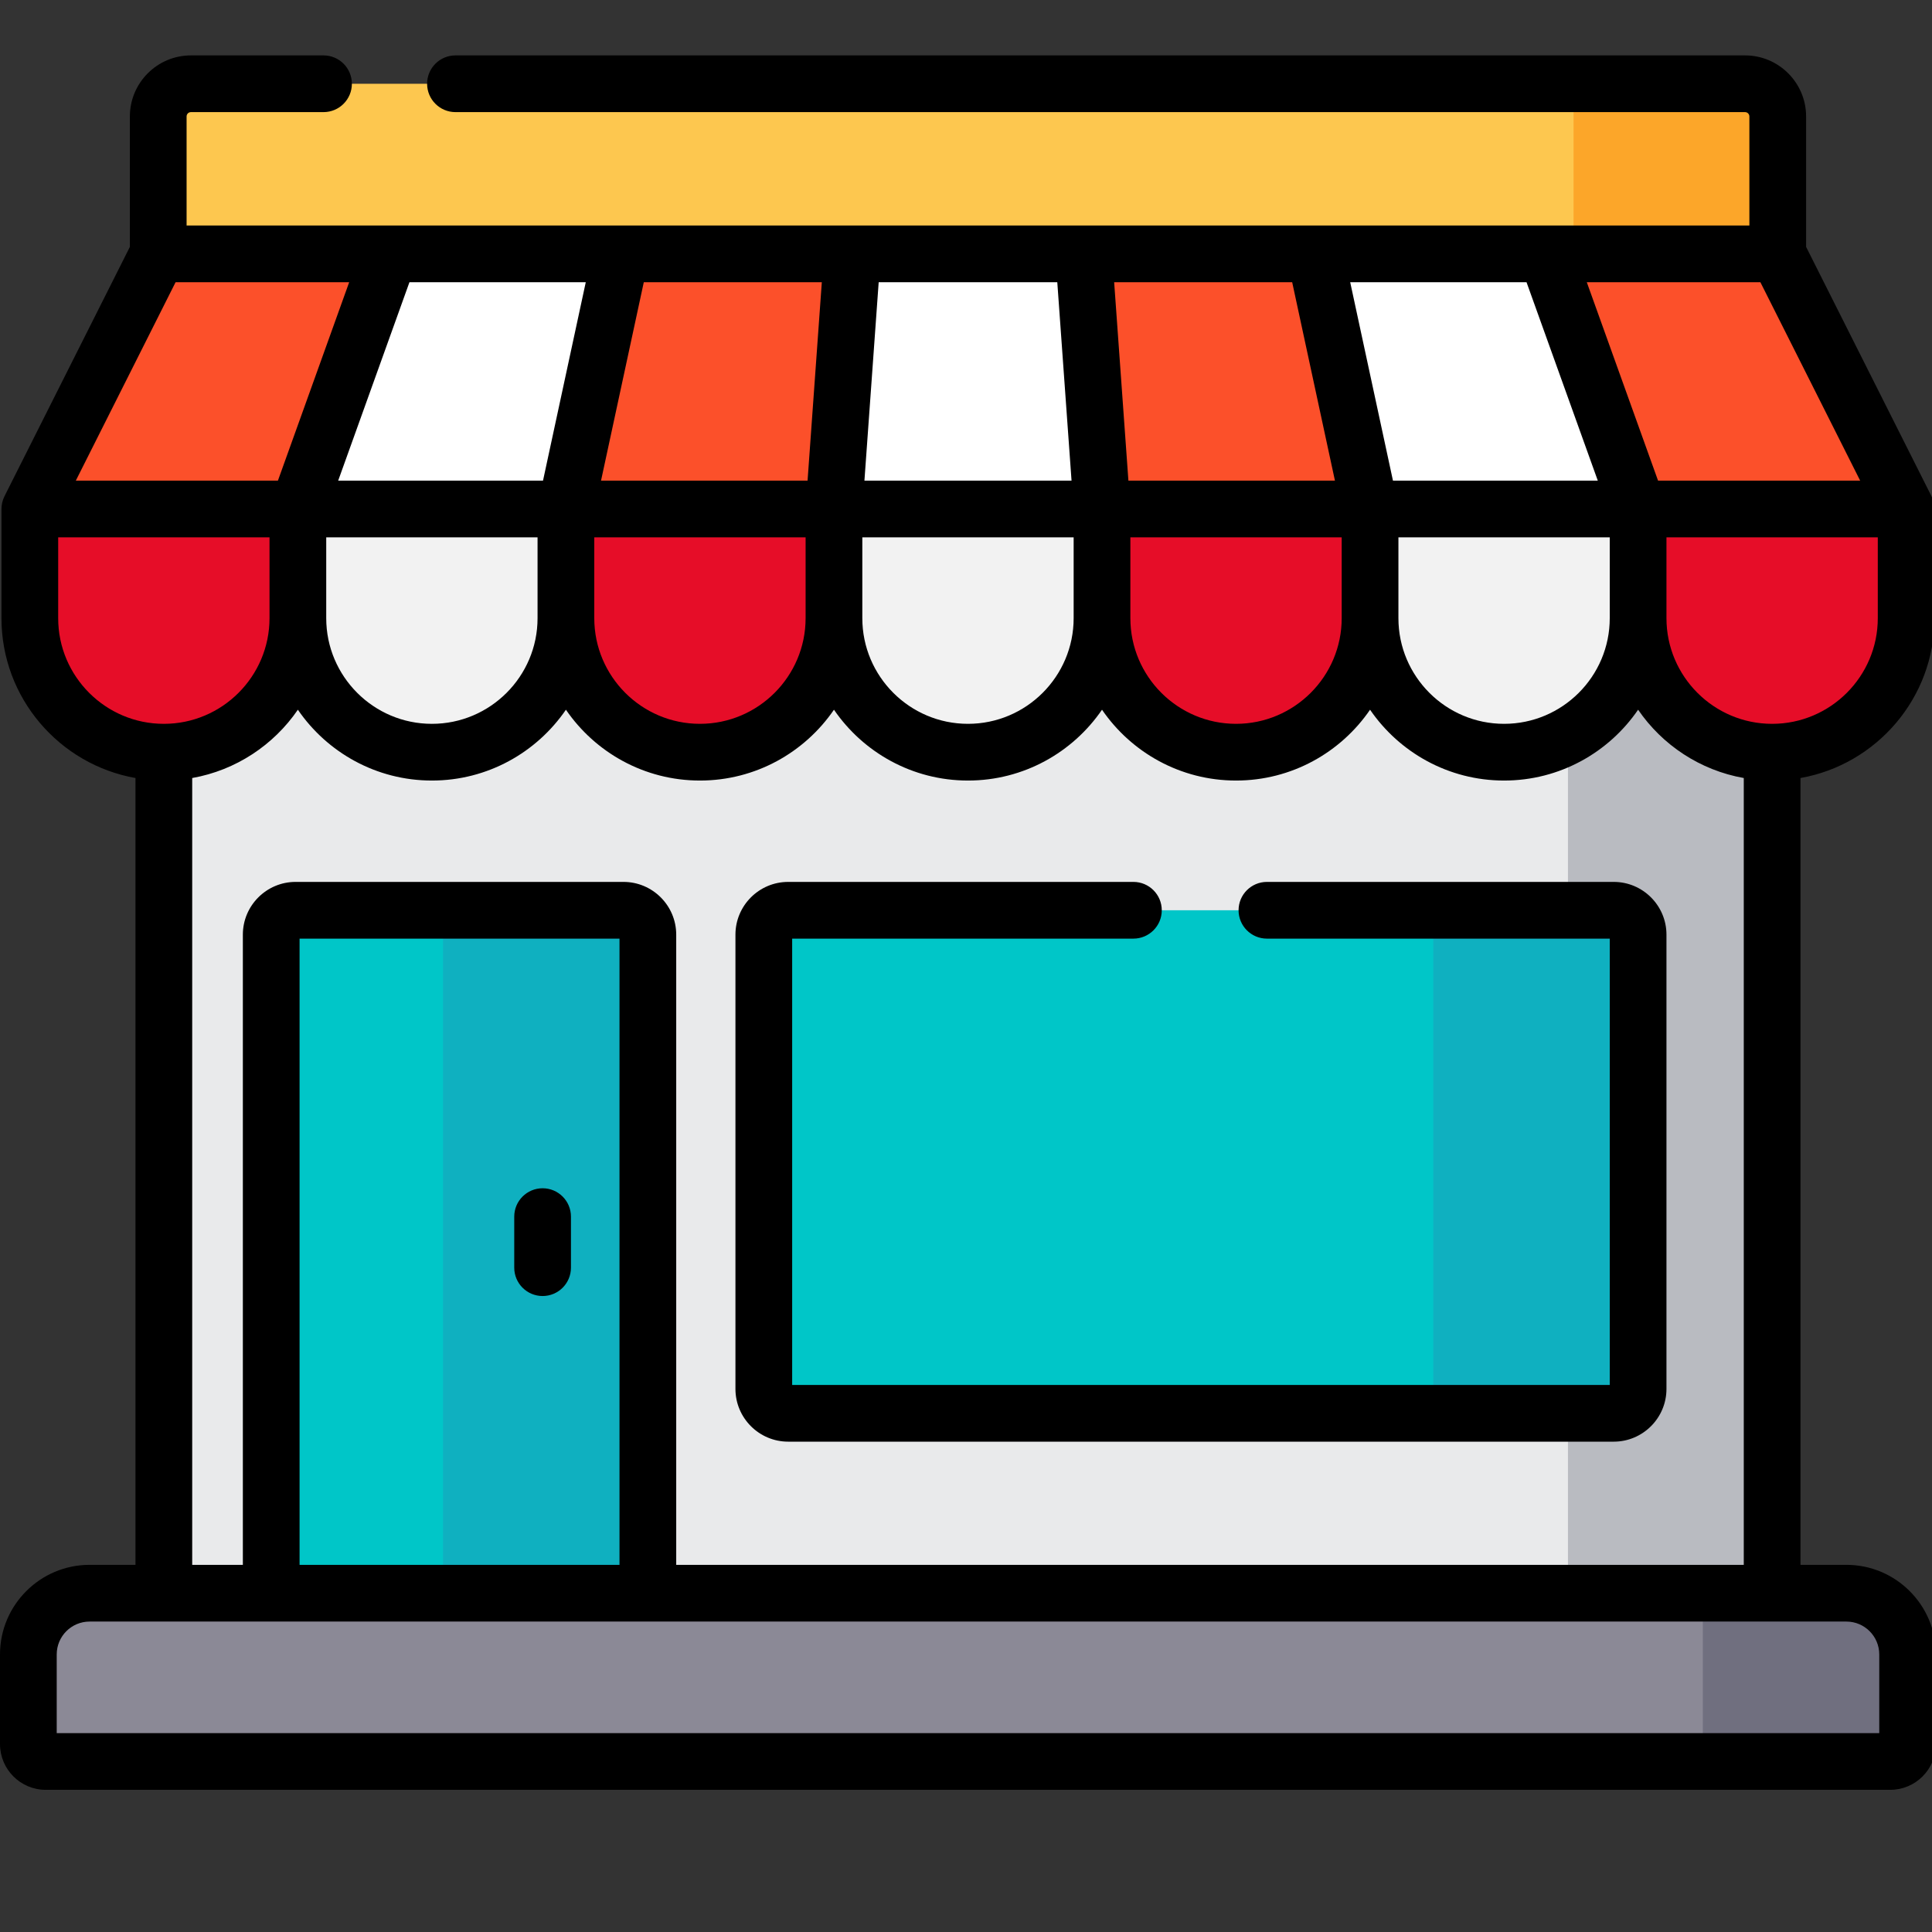 <?xml version="1.0" encoding="UTF-8" standalone="no"?>
<!DOCTYPE svg PUBLIC "-//W3C//DTD SVG 1.1//EN" "http://www.w3.org/Graphics/SVG/1.1/DTD/svg11.dtd">
<svg width="100%" height="100%" viewBox="0 0 70 70" version="1.1" xmlns="http://www.w3.org/2000/svg" xmlns:xlink="http://www.w3.org/1999/xlink" xml:space="preserve" xmlns:serif="http://www.serif.com/" style="fill-rule:evenodd;clip-rule:evenodd;stroke-linejoin:round;stroke-miterlimit:2;">
    <rect x="0" y="0" width="70" height="70" fill="#333333" stroke="none"/>
    <g transform="matrix(0.137,0,0,0.137,0,-1.644)">
        <rect x="43.33" y="102.56" width="425.34" height="364.05" style="fill:rgb(233,234,235);"/>
    </g>
    <g transform="matrix(0.137,0,0,0.137,0,-1.644)">
        <rect x="414.67" y="102.56" width="54" height="364.05" style="fill:rgb(185,187,193);"/>
    </g>
    <g transform="matrix(0.137,0,0,0.137,0,-1.644)">
        <path d="M470.153,102.558L41.847,102.558L41.847,42.796C41.847,38.021 45.717,34.151 50.492,34.151L461.508,34.151C466.283,34.151 470.153,38.021 470.153,42.796L470.153,102.558Z" style="fill:rgb(253,199,79);fill-rule:nonzero;"/>
    </g>
    <g transform="matrix(0.137,0,0,0.137,0,-1.644)">
        <path d="M461.508,34.151L416.153,34.151L416.153,79.14L470.153,79.14L470.153,42.796C470.153,38.021 466.282,34.151 461.508,34.151Z" style="fill:rgb(252,166,41);fill-rule:nonzero;"/>
    </g>
    <g transform="matrix(0.137,0,0,0.137,0,-1.644)">
        <path d="M43.332,210.929C23.756,210.929 7.887,195.06 7.887,175.484L7.887,146.607L78.776,146.607L78.776,175.484C78.776,195.06 62.907,210.929 43.332,210.929Z" style="fill:rgb(230,13,40);fill-rule:nonzero;"/>
    </g>
    <g transform="matrix(0.137,0,0,0.137,0,-1.644)">
        <path d="M114.221,210.929C94.645,210.929 78.776,195.06 78.776,175.484L78.776,146.607L149.665,146.607L149.665,175.484C149.666,195.06 133.797,210.929 114.221,210.929Z" style="fill:rgb(242,242,242);fill-rule:nonzero;"/>
    </g>
    <g transform="matrix(0.137,0,0,0.137,0,-1.644)">
        <path d="M185.111,210.929C165.535,210.929 149.666,195.06 149.666,175.484L149.666,146.607L220.555,146.607L220.555,175.484C220.555,195.06 204.686,210.929 185.111,210.929Z" style="fill:rgb(230,13,40);fill-rule:nonzero;"/>
    </g>
    <g transform="matrix(0.137,0,0,0.137,0,-1.644)">
        <path d="M256,210.929C236.424,210.929 220.555,195.06 220.555,175.484L220.555,146.607L291.444,146.607L291.444,175.484C291.445,195.06 275.576,210.929 256,210.929Z" style="fill:rgb(242,242,242);fill-rule:nonzero;"/>
    </g>
    <g transform="matrix(0.137,0,0,0.137,0,-1.644)">
        <path d="M326.89,210.929C307.314,210.929 291.445,195.06 291.445,175.484L291.445,146.607L362.334,146.607L362.334,175.484C362.334,195.06 346.465,210.929 326.89,210.929Z" style="fill:rgb(230,13,40);fill-rule:nonzero;"/>
    </g>
    <g transform="matrix(0.137,0,0,0.137,0,-1.644)">
        <path d="M397.779,210.929C378.203,210.929 362.334,195.06 362.334,175.484L362.334,146.607L433.223,146.607L433.223,175.484C433.224,195.06 417.355,210.929 397.779,210.929Z" style="fill:rgb(242,242,242);fill-rule:nonzero;"/>
    </g>
    <g transform="matrix(0.137,0,0,0.137,0,-1.644)">
        <path d="M468.668,210.929C449.092,210.929 433.223,195.06 433.223,175.484L433.223,146.607L504.112,146.607L504.112,175.484C504.113,195.06 488.244,210.929 468.668,210.929Z" style="fill:rgb(230,13,40);fill-rule:nonzero;"/>
    </g>
    <g transform="matrix(0.137,0,0,0.137,0,-1.644)">
        <path d="M78.776,146.608L7.887,146.608L41.811,79.14L103.008,79.14L78.776,146.608Z" style="fill:rgb(252,80,42);fill-rule:nonzero;"/>
    </g>
    <g transform="matrix(0.137,0,0,0.137,0,-1.644)">
        <path d="M149.666,146.608L78.776,146.608L103.008,79.14L164.205,79.14L149.666,146.608Z" style="fill:white;fill-rule:nonzero;"/>
    </g>
    <g transform="matrix(0.137,0,0,0.137,0,-1.644)">
        <path d="M220.555,146.608L149.666,146.608L164.205,79.14L225.402,79.14L220.555,146.608Z" style="fill:rgb(252,80,42);fill-rule:nonzero;"/>
    </g>
    <g transform="matrix(0.137,0,0,0.137,0,-1.644)">
        <path d="M291.445,146.608L220.555,146.608L225.402,79.14L286.598,79.14L291.445,146.608Z" style="fill:white;fill-rule:nonzero;"/>
    </g>
    <g transform="matrix(0.137,0,0,0.137,0,-1.644)">
        <path d="M362.334,146.608L291.445,146.608L286.598,79.14L347.795,79.14L362.334,146.608Z" style="fill:rgb(252,80,42);fill-rule:nonzero;"/>
    </g>
    <g transform="matrix(0.137,0,0,0.137,0,-1.644)">
        <path d="M433.224,146.608L362.334,146.608L347.795,79.14L408.992,79.14L433.224,146.608Z" style="fill:white;fill-rule:nonzero;"/>
    </g>
    <g transform="matrix(0.137,0,0,0.137,0,-1.644)">
        <path d="M504.113,146.608L433.224,146.608L408.992,79.14L470.189,79.14L504.113,146.608Z" style="fill:rgb(252,80,42);fill-rule:nonzero;"/>
    </g>
    <g transform="matrix(0.137,0,0,0.137,0,-1.644)">
        <path d="M488.311,433.349L23.688,433.349C14.747,433.349 7.5,440.597 7.5,449.538L7.5,473.261C7.5,475.795 9.555,477.85 12.089,477.85L499.911,477.85C502.445,477.85 504.5,475.795 504.5,473.261L504.5,449.538C504.5,440.597 497.252,433.349 488.311,433.349Z" style="fill:rgb(139,137,150);fill-rule:nonzero;"/>
    </g>
    <g transform="matrix(0.137,0,0,0.137,0,-1.644)">
        <path d="M488.312,433.349L450.334,433.349L450.334,477.849L499.912,477.849C502.446,477.849 504.501,475.795 504.501,473.26L504.501,449.537C504.5,440.597 497.252,433.349 488.312,433.349Z" style="fill:rgb(112,111,127);fill-rule:nonzero;"/>
    </g>
    <g transform="matrix(0.137,0,0,0.137,0,-1.644)">
        <path d="M426.774,385.77L208.45,385.77C204.888,385.77 202,382.882 202,379.32L202,259.185C202,255.623 204.888,252.735 208.45,252.735L426.774,252.735C430.336,252.735 433.224,255.623 433.224,259.185L433.224,379.32C433.224,382.883 430.336,385.77 426.774,385.77Z" style="fill:rgb(0,198,200);fill-rule:nonzero;"/>
    </g>
    <g transform="matrix(0.137,0,0,0.137,0,-1.644)">
        <path d="M426.774,252.735L379.057,252.735L379.057,385.77L426.774,385.77C430.336,385.77 433.224,382.882 433.224,379.32L433.224,259.185C433.224,255.622 430.336,252.735 426.774,252.735Z" style="fill:rgb(15,176,192);fill-rule:nonzero;"/>
    </g>
    <g transform="matrix(0.137,0,0,0.137,0,-1.644)">
        <path d="M171.336,433.349L71.727,433.349L71.727,259.185C71.727,255.623 74.615,252.735 78.177,252.735L164.886,252.735C168.448,252.735 171.336,255.623 171.336,259.185L171.336,433.349Z" style="fill:rgb(0,198,200);fill-rule:nonzero;"/>
    </g>
    <g transform="matrix(0.137,0,0,0.137,0,-1.644)">
        <path d="M164.886,252.735L117.169,252.735L117.169,433.35L171.336,433.35L171.336,259.185C171.336,255.622 168.448,252.735 164.886,252.735Z" style="fill:rgb(15,176,192);fill-rule:nonzero;"/>
    </g>
    <g transform="matrix(0.137,0,0,0.137,0,-1.644)">
        <path d="M143.5,354.755C147.642,354.755 151,351.397 151,347.255L151,333.755C151,329.613 147.642,326.255 143.5,326.255C139.358,326.255 136,329.613 136,333.755L136,347.255C136,351.397 139.358,354.755 143.5,354.755Z" style="fill-rule:nonzero;"/>
    </g>
    <g transform="matrix(0.137,0,0,0.137,0,-1.644)">
        <path d="M488.312,425.849L476.169,425.849L476.169,217.76C496.284,214.2 511.614,196.605 511.614,175.484L511.614,146.608C511.614,146.461 511.6,146.317 511.592,146.172C511.587,146.091 511.587,146.01 511.58,145.929C511.553,145.633 511.512,145.342 511.452,145.058C511.449,145.041 511.443,145.025 511.439,145.009C511.38,144.736 511.303,144.47 511.215,144.209C511.193,144.143 511.167,144.077 511.143,144.012C511.06,143.788 510.968,143.57 510.865,143.357C510.846,143.318 510.834,143.277 510.815,143.239L477.653,77.29L477.653,42.796C477.653,33.894 470.41,26.651 461.508,26.651L120.456,26.651C116.314,26.651 112.956,30.009 112.956,34.151C112.956,38.293 116.314,41.651 120.456,41.651L461.508,41.651C462.139,41.651 462.653,42.165 462.653,42.796L462.653,71.64L49.347,71.64L49.347,42.796C49.347,42.165 49.861,41.651 50.492,41.651L85.56,41.651C89.702,41.651 93.06,38.293 93.06,34.151C93.06,30.009 89.702,26.651 85.56,26.651L50.492,26.651C41.59,26.651 34.347,33.894 34.347,42.796L34.347,77.29L1.186,143.239C1.167,143.278 1.154,143.319 1.136,143.357C1.033,143.57 0.941,143.788 0.858,144.012C0.834,144.078 0.808,144.143 0.786,144.209C0.698,144.47 0.621,144.736 0.562,145.009C0.558,145.025 0.553,145.041 0.549,145.058C0.489,145.343 0.447,145.633 0.421,145.929C0.414,146.01 0.414,146.091 0.409,146.172C0.401,146.317 0.387,146.461 0.387,146.608L0.387,175.484C0.387,196.604 15.717,214.2 35.832,217.76L35.832,425.849L23.688,425.849C10.626,425.849 0,436.476 0,449.538L0,473.26C0,479.926 5.423,485.349 12.089,485.349L499.911,485.349C506.577,485.349 512,479.926 512,473.26L512,449.538C512,436.476 501.374,425.849 488.312,425.849ZM496.613,175.485C496.613,190.894 484.077,203.43 468.668,203.43C453.259,203.43 440.723,190.894 440.723,175.485L440.723,154.109L496.613,154.109L496.613,175.485ZM465.565,86.64L491.947,139.108L438.499,139.108L419.655,86.64L465.565,86.64ZM403.716,86.64L422.56,139.108L368.39,139.108L357.083,86.64L403.716,86.64ZM425.724,154.108L425.724,175.484C425.724,190.893 413.188,203.429 397.779,203.429C382.37,203.429 369.834,190.893 369.834,175.484L369.834,154.108L425.724,154.108ZM341.739,86.64L353.046,139.108L298.426,139.108L294.657,86.64L341.739,86.64ZM354.834,154.108L354.834,175.484C354.834,190.893 342.298,203.429 326.89,203.429C311.482,203.429 298.945,190.893 298.945,175.484L298.945,154.108L354.834,154.108ZM232.382,86.64L279.617,86.64L283.386,139.108L228.613,139.108L232.382,86.64ZM228.055,154.108L283.945,154.108L283.945,175.484C283.945,190.893 271.409,203.429 256,203.429C240.591,203.429 228.055,190.893 228.055,175.484L228.055,154.108ZM256,218.429C270.704,218.429 283.701,210.998 291.445,199.697C299.189,210.998 312.186,218.429 326.89,218.429C341.594,218.429 354.591,210.998 362.334,199.697C370.078,210.998 383.075,218.429 397.779,218.429C412.483,218.429 425.48,210.998 433.224,199.697C439.62,209.031 449.603,215.713 461.169,217.76L461.169,425.849L178.836,425.849L178.836,259.185C178.836,251.493 172.578,245.235 164.886,245.235L78.177,245.235C70.485,245.235 64.227,251.493 64.227,259.185L64.227,425.849L50.832,425.849L50.832,217.76C62.398,215.713 72.381,209.031 78.777,199.697C86.521,210.998 99.518,218.429 114.222,218.429C128.926,218.429 141.923,210.998 149.667,199.697C157.411,210.998 170.408,218.429 185.111,218.429C199.814,218.429 212.812,210.998 220.556,199.697C228.299,210.998 241.296,218.429 256,218.429ZM163.836,260.235L163.836,425.849L79.227,425.849L79.227,260.235L163.836,260.235ZM86.276,175.485L86.276,154.109L142.166,154.109L142.166,175.485C142.166,190.894 129.63,203.43 114.221,203.43C98.812,203.43 86.276,190.893 86.276,175.485ZM170.261,86.64L217.343,86.64L213.574,139.108L158.954,139.108L170.261,86.64ZM157.166,154.108L213.055,154.108L213.055,175.484C213.055,190.893 200.519,203.429 185.11,203.429C169.701,203.429 157.166,190.893 157.166,175.484L157.166,154.108ZM154.916,86.64L143.609,139.108L89.439,139.108L108.283,86.64L154.916,86.64ZM46.435,86.64L92.345,86.64L73.501,139.108L20.053,139.108L46.435,86.64ZM15.387,175.485L15.387,154.109L71.277,154.109L71.277,175.485C71.277,190.894 58.741,203.43 43.332,203.43C27.923,203.43 15.387,190.893 15.387,175.485ZM497,470.349L15,470.349L15,449.537C15,444.746 18.897,440.849 23.688,440.849L488.311,440.849C493.102,440.849 496.999,444.746 496.999,449.537L496.999,470.349L497,470.349Z" style="fill-rule:nonzero;"/>
    </g>
    <g transform="matrix(0.137,0,0,0.137,0,-1.644)">
        <path d="M194.5,259.185L194.5,379.321C194.5,387.013 200.758,393.271 208.45,393.271L426.773,393.271C434.465,393.271 440.723,387.013 440.723,379.321L440.723,259.185C440.723,251.493 434.465,245.235 426.773,245.235L335.06,245.235C330.918,245.235 327.56,248.593 327.56,252.735C327.56,256.877 330.918,260.235 335.06,260.235L425.724,260.235L425.724,378.27L209.5,378.27L209.5,260.235L299.75,260.235C303.892,260.235 307.25,256.877 307.25,252.735C307.25,248.593 303.892,245.235 299.75,245.235L208.45,245.235C200.758,245.235 194.5,251.492 194.5,259.185Z" style="fill-rule:nonzero;"/>
    </g>
</svg>
